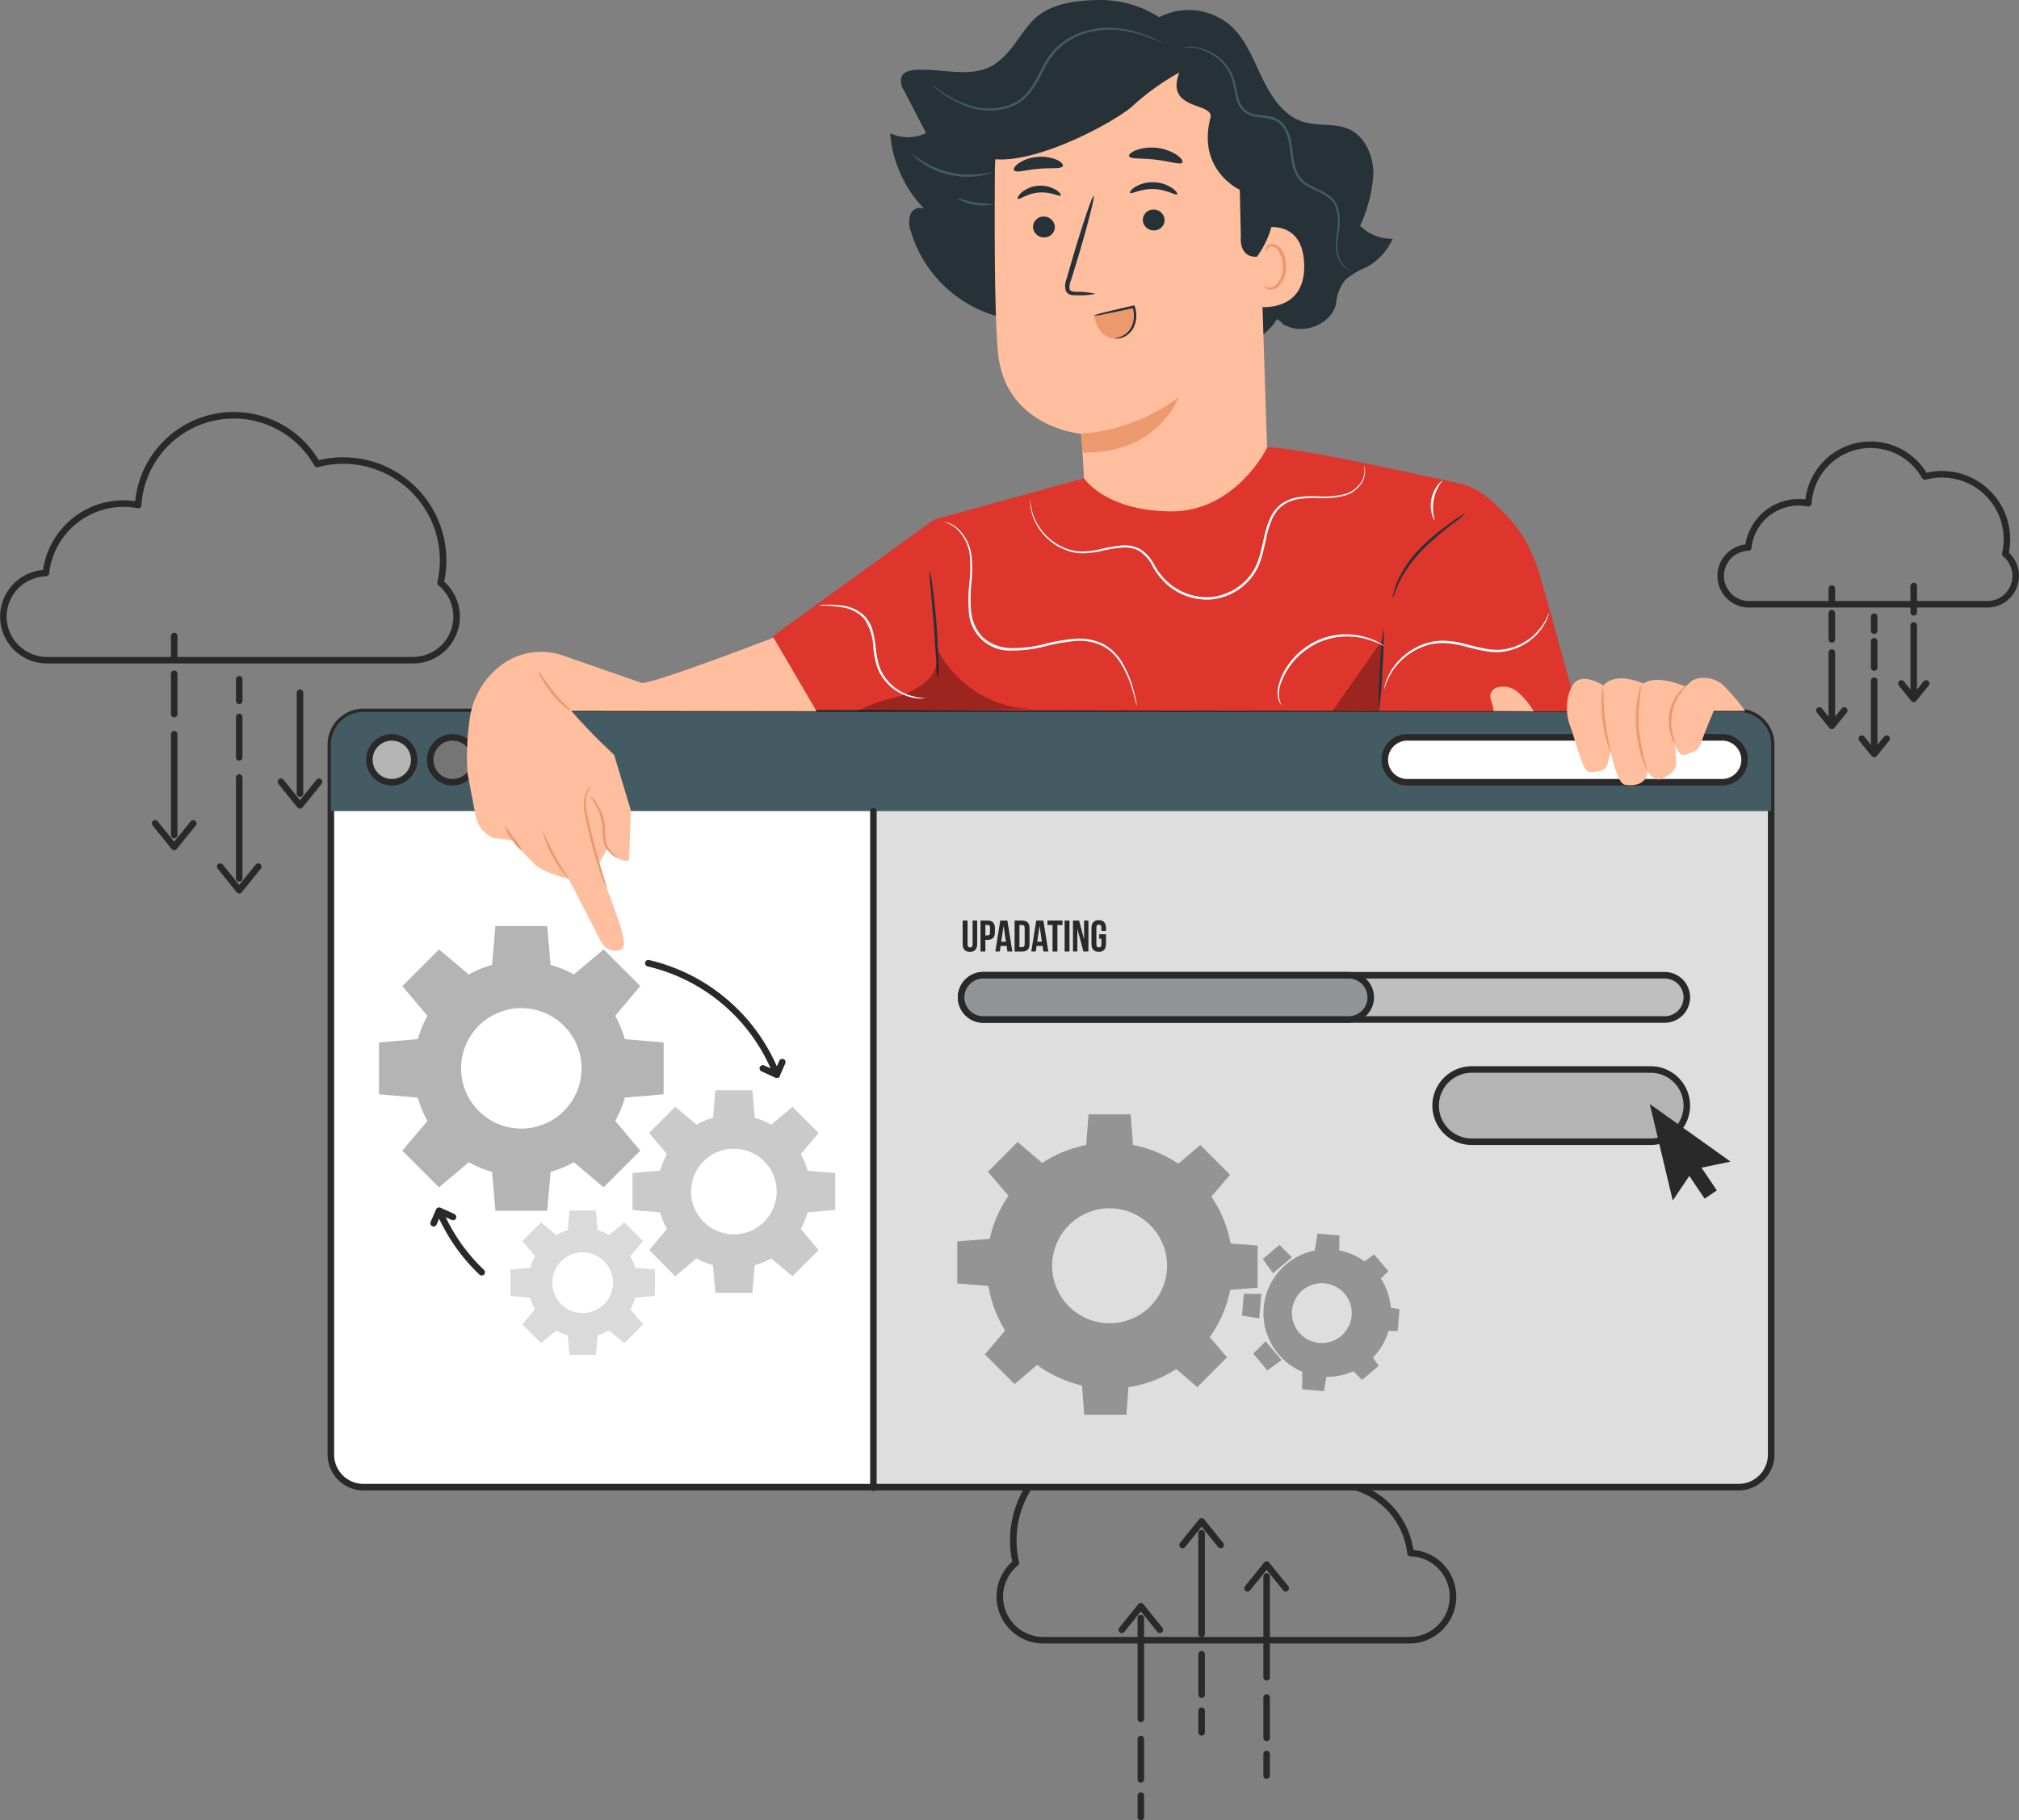 <svg xmlns="http://www.w3.org/2000/svg" xmlns:xlink="http://www.w3.org/1999/xlink" width="309.006" height="278.66" viewBox="0 0 309.006 278.66"><rect x="0" y="0" width="309.006" height="278.66" fill="#808080" stroke="none"/><defs><style>.a,.d,.m,.o{fill:#fff;}.a,.c,.g,.i,.j,.k{stroke:#292929;}.a,.c,.g,.i,.k{stroke-linecap:round;stroke-linejoin:round;}.b,.g{fill:#b4b4b4;}.c{fill:none;}.e{clip-path:url(#a);}.f{fill:#dedede;}.h{fill:#455b64;}.i{fill:#757575;}.j{fill:#bfbfbf;stroke-miterlimit:10;}.k{fill:#929497;}.l{clip-path:url(#b);}.m,.v{opacity:0.3;}.n{clip-path:url(#c);}.o{opacity:0.5;}.p{fill:#292929;}.q{fill:#949494;}.r{fill:#263238;}.s{fill:#ffbe9d;}.t{fill:#ec996f;}.u{fill:#de352c;}</style><clipPath id="a"><path class="a" d="M403.6,227.482V336.173a4.987,4.987,0,0,1-4.987,4.987H188.154a4.993,4.993,0,0,1-4.994-4.987V227.482a4.993,4.993,0,0,1,4.994-4.987H398.608A4.987,4.987,0,0,1,403.6,227.482Z" transform="translate(-183.16 -222.495)"></path></clipPath><clipPath id="b"><path class="b" d="M297.756,345.643V340l-4.228-.365a11.644,11.644,0,0,0-1.046-2.534l2.73-3.245-3.992-3.991-3.245,2.73a11.6,11.6,0,0,0-2.534-1.045l-.365-4.229h-5.645l-.365,4.229a11.625,11.625,0,0,0-2.534,1.045l-3.245-2.73-3.991,3.991,2.73,3.245a11.647,11.647,0,0,0-1.046,2.534l-4.228.365v5.645l4.228.364a11.647,11.647,0,0,0,1.046,2.534l-2.73,3.245,3.991,3.991,3.245-2.73a11.652,11.652,0,0,0,2.534,1.046l.365,4.228h5.645l.365-4.228a11.646,11.646,0,0,0,2.534-1.046l3.244,2.73,3.992-3.991-2.73-3.245a11.644,11.644,0,0,0,1.046-2.534Zm-15.5,3.737a6.559,6.559,0,1,1,6.56-6.559A6.56,6.56,0,0,1,282.255,349.38Z" transform="translate(-266.754 -327.319)"></path></clipPath><clipPath id="c"><path class="b" d="M255.016,373.725v-4.017l-3.009-.259a8.263,8.263,0,0,0-.744-1.8l1.942-2.309-2.84-2.841-2.309,1.942a8.271,8.271,0,0,0-1.8-.744l-.259-3.009h-4.017l-.259,3.009a8.261,8.261,0,0,0-1.8.744l-2.309-1.942-2.841,2.841,1.942,2.309a8.287,8.287,0,0,0-.744,1.8l-3.009.259v4.017l3.009.259a8.3,8.3,0,0,0,.744,1.8l-1.942,2.309,2.841,2.84,2.309-1.942a8.261,8.261,0,0,0,1.8.744l.259,3.009h4.017l.259-3.009a8.271,8.271,0,0,0,1.8-.744l2.309,1.942,2.84-2.84-1.942-2.309a8.276,8.276,0,0,0,.744-1.8Zm-11.031,2.659a4.668,4.668,0,1,1,4.668-4.668A4.667,4.667,0,0,1,243.985,376.384Z" transform="translate(-232.955 -360.686)"></path></clipPath></defs><g transform="translate(-91.907 -25.223)"><g transform="translate(92.407 88.788)"><path class="c" d="M159.332,165.936a15.282,15.282,0,0,0-18.877-18.191,14.659,14.659,0,0,0-27.4,6.279,11.945,11.945,0,0,0-14.12,10.417,6.67,6.67,0,0,0,.146,13.338h56.036a6.671,6.671,0,0,0,4.216-11.843Z" transform="translate(-92.407 -140.283)"></path><g transform="translate(23.244 33.797)"><line class="c" y2="15.442" transform="translate(2.916 15.037)"></line><line class="c" y2="6.177" transform="translate(2.916 5.772)"></line><line class="c" y2="3.304" transform="translate(2.916)"></line><path class="c" d="M134.482,253.366l2.916,3.61,2.916-3.61" transform="translate(-134.482 -224.691)"></path></g><g transform="translate(33.197 40.414)"><line class="c" y2="15.442" transform="translate(2.916 15.037)"></line><line class="c" y2="6.177" transform="translate(2.916 5.772)"></line><line class="c" y2="3.304" transform="translate(2.916)"></line><path class="c" d="M152.5,265.342l2.916,3.61,2.916-3.61" transform="translate(-152.497 -236.667)"></path></g><g transform="translate(42.497 42.471)"><line class="c" y2="15.442" transform="translate(2.916)"></line><path class="c" d="M169.331,241.847l2.916,3.61,2.916-3.61" transform="translate(-169.331 -228.209)"></path></g></g><g transform="translate(355.229 93.306)"><path class="c" d="M611.732,165.168a9.952,9.952,0,0,0-12.293-11.847,9.547,9.547,0,0,0-17.845,4.089,7.78,7.78,0,0,0-9.2,6.784,4.344,4.344,0,0,0,.095,8.686h36.493a4.345,4.345,0,0,0,2.746-7.713Z" transform="translate(-568.148 -148.462)"></path><g transform="translate(15.137 22.01)"><line class="c" y2="10.056" transform="translate(1.899 9.793)"></line><line class="c" y2="4.023" transform="translate(1.899 3.759)"></line><line class="c" y2="2.152" transform="translate(1.899)"></line><path class="c" d="M595.548,222.1l1.9,2.351,1.9-2.351" transform="translate(-595.548 -203.43)"></path></g><g transform="translate(21.619 26.318)"><line class="c" y2="10.056" transform="translate(1.899 9.793)"></line><line class="c" y2="4.023" transform="translate(1.899 3.759)"></line><line class="c" y2="2.152" transform="translate(1.899)"></line><path class="c" d="M607.281,229.9l1.9,2.351,1.9-2.351" transform="translate(-607.281 -211.23)"></path></g><g transform="translate(27.675 21.625)"><line class="c" y2="10.056" transform="translate(1.899 6.034)"></line><line class="c" y2="4.023" transform="translate(1.899)"></line><path class="c" d="M618.243,214.6l1.9,2.351,1.9-2.351" transform="translate(-618.243 -199.688)"></path></g></g><g transform="translate(244.926 238.807)"><path class="c" d="M370.942,437.49A15.282,15.282,0,0,1,389.819,419.3a14.659,14.659,0,0,1,27.4,6.279,11.945,11.945,0,0,1,14.12,10.417,6.67,6.67,0,0,1-.146,13.338H375.157a6.671,6.671,0,0,1-4.215-11.843Z" transform="translate(-368.485 -411.837)"></path><g transform="translate(37.921 25.927)"><line class="c" y1="15.442" transform="translate(2.916 1.805)"></line><line class="c" y1="6.177" transform="translate(2.916 20.336)"></line><line class="c" y1="3.304" transform="translate(2.916 28.981)"></line><path class="c" d="M442.96,462.379l-2.916-3.61-2.916,3.61" transform="translate(-437.127 -458.769)"></path></g><g transform="translate(27.969 19.311)"><line class="c" y1="15.442" transform="translate(2.916 1.805)"></line><line class="c" y1="6.177" transform="translate(2.916 20.336)"></line><line class="c" y1="3.304" transform="translate(2.916 28.981)"></line><path class="c" d="M424.944,450.4l-2.916-3.61-2.916,3.61" transform="translate(-419.112 -446.792)"></path></g><g transform="translate(18.669 32.291)"><line class="c" y1="15.442" transform="translate(2.916 1.805)"></line><line class="c" y1="6.177" transform="translate(2.916 20.336)"></line><line class="c" y1="3.304" transform="translate(2.916 28.981)"></line><path class="c" d="M408.111,473.9l-2.916-3.61-2.916,3.61" transform="translate(-402.278 -470.288)"></path></g></g><g transform="translate(142.543 134.206)"><path class="d" d="M403.6,227.482V336.173a4.987,4.987,0,0,1-4.987,4.987H188.154a4.993,4.993,0,0,1-4.994-4.987V227.482a4.993,4.993,0,0,1,4.994-4.987H398.608A4.987,4.987,0,0,1,403.6,227.482Z" transform="translate(-183.16 -222.495)"></path><g class="e" transform="translate(0)"><path class="f" d="M470.87,241.977V344.893a4.987,4.987,0,0,1-4.987,4.987H333.478v-107.9Z" transform="translate(-250.435 -231.214)"></path></g><path class="c" d="M403.6,227.482V336.173a4.987,4.987,0,0,1-4.987,4.987H188.154a4.993,4.993,0,0,1-4.994-4.987V227.482a4.993,4.993,0,0,1,4.994-4.987H398.608A4.987,4.987,0,0,1,403.6,227.482Z" transform="translate(-183.16 -222.495)"></path></g><path class="g" d="M522.141,321.57H494.755a5.529,5.529,0,0,0-5.529,5.529h0a5.53,5.53,0,0,0,5.529,5.529h27.386a5.53,5.53,0,0,0,5.529-5.529h0A5.529,5.529,0,0,0,522.141,321.57Z" transform="translate(-177.597 -132.631)"></path><path class="h" d="M403.6,227.482v10.182H183.16V227.482a4.993,4.993,0,0,1,4.994-4.987H398.608A4.987,4.987,0,0,1,403.6,227.482Z" transform="translate(-40.617 -88.289)"></path><circle class="g" cx="3.435" cy="3.435" r="3.435" transform="translate(148.436 138.097)"></circle><circle class="i" cx="3.435" cy="3.435" r="3.435" transform="translate(157.74 138.097)"></circle><circle class="a" cx="3.435" cy="3.435" r="3.435" transform="translate(167.044 138.097)"></circle><line class="c" y2="103.593" transform="translate(225.582 149.374)"></line><path class="a" d="M526.771,236.41H478.58a3.435,3.435,0,0,1-3.436-3.435h0a3.435,3.435,0,0,1,3.436-3.436h48.192a3.435,3.435,0,0,1,3.435,3.436h0A3.435,3.435,0,0,1,526.771,236.41Z" transform="translate(-171.295 -91.442)"></path><path class="j" d="M465.454,302.225H361.161a3.386,3.386,0,0,1-3.386-3.386h0a3.386,3.386,0,0,1,3.386-3.387H465.454a3.386,3.386,0,0,1,3.386,3.387h0A3.386,3.386,0,0,1,465.454,302.225Z" transform="translate(-118.766 -120.942)"></path><path class="k" d="M417.073,302.225H361.161a3.386,3.386,0,0,1-3.386-3.386h0a3.386,3.386,0,0,1,3.386-3.387h55.912a3.386,3.386,0,0,1,3.387,3.387h0A3.386,3.386,0,0,1,417.073,302.225Z" transform="translate(-118.766 -120.942)"></path><g transform="translate(149.911 166.981)"><path class="c" d="M219.713,370.182a27.91,27.91,0,0,1-6.472-9.342" transform="translate(-203.99 -317.187)"></path><path class="c" d="M271.109,292.117a27.9,27.9,0,0,1,19.661,17.065" transform="translate(-229.889 -286.43)"></path><path class="b" d="M240.064,307.573V299.64l-5.942-.512a16.371,16.371,0,0,0-1.47-3.561l3.836-4.559-5.61-5.61-4.559,3.836a16.368,16.368,0,0,0-3.561-1.47l-.512-5.942h-7.933l-.512,5.942a16.364,16.364,0,0,0-3.561,1.47l-4.56-3.836-5.609,5.61,3.836,4.559a16.341,16.341,0,0,0-1.469,3.561l-5.943.512v7.933l5.943.512a16.353,16.353,0,0,0,1.469,3.561l-3.836,4.559,5.609,5.609,4.56-3.836a16.366,16.366,0,0,0,3.561,1.47l.512,5.942h7.933l.512-5.942a16.37,16.37,0,0,0,3.561-1.47l4.559,3.836,5.61-5.609-3.836-4.56a16.368,16.368,0,0,0,1.47-3.561Zm-21.784,5.252a9.218,9.218,0,1,1,9.219-9.218A9.218,9.218,0,0,1,218.28,312.824Z" transform="translate(-196.496 -281.822)"></path><g transform="translate(38.814 25.135)"><path class="b" d="M297.756,345.643V340l-4.228-.365a11.644,11.644,0,0,0-1.046-2.534l2.73-3.245-3.992-3.991-3.245,2.73a11.6,11.6,0,0,0-2.534-1.045l-.365-4.229h-5.645l-.365,4.229a11.625,11.625,0,0,0-2.534,1.045l-3.245-2.73-3.991,3.991,2.73,3.245a11.647,11.647,0,0,0-1.046,2.534l-4.228.365v5.645l4.228.364a11.647,11.647,0,0,0,1.046,2.534l-2.73,3.245,3.991,3.991,3.245-2.73a11.652,11.652,0,0,0,2.534,1.046l.365,4.228h5.645l.365-4.228a11.646,11.646,0,0,0,2.534-1.046l3.244,2.73,3.992-3.991-2.73-3.245a11.644,11.644,0,0,0,1.046-2.534Zm-15.5,3.737a6.559,6.559,0,1,1,6.56-6.559A6.56,6.56,0,0,1,282.255,349.38Z" transform="translate(-266.754 -327.319)"></path><g class="l"><path class="m" d="M297.756,345.643V340l-4.228-.365a11.644,11.644,0,0,0-1.046-2.534l2.73-3.245-3.992-3.991-3.245,2.73a11.6,11.6,0,0,0-2.534-1.045l-.365-4.229h-5.645l-.365,4.229a11.625,11.625,0,0,0-2.534,1.045l-3.245-2.73-3.991,3.991,2.73,3.245a11.647,11.647,0,0,0-1.046,2.534l-4.228.365v5.645l4.228.364a11.647,11.647,0,0,0,1.046,2.534l-2.73,3.245,3.991,3.991,3.245-2.73a11.652,11.652,0,0,0,2.534,1.046l.365,4.228h5.645l.365-4.228a11.646,11.646,0,0,0,2.534-1.046l3.244,2.73,3.992-3.991-2.73-3.245a11.644,11.644,0,0,0,1.046-2.534Zm-15.5,3.737a6.559,6.559,0,1,1,6.56-6.559A6.56,6.56,0,0,1,282.255,349.38Z" transform="translate(-266.754 -327.319)"></path></g></g><g transform="translate(20.142 43.568)"><path class="b" d="M255.016,373.725v-4.017l-3.009-.259a8.263,8.263,0,0,0-.744-1.8l1.942-2.309-2.84-2.841-2.309,1.942a8.271,8.271,0,0,0-1.8-.744l-.259-3.009h-4.017l-.259,3.009a8.261,8.261,0,0,0-1.8.744l-2.309-1.942-2.841,2.841,1.942,2.309a8.287,8.287,0,0,0-.744,1.8l-3.009.259v4.017l3.009.259a8.3,8.3,0,0,0,.744,1.8l-1.942,2.309,2.841,2.84,2.309-1.942a8.261,8.261,0,0,0,1.8.744l.259,3.009h4.017l.259-3.009a8.271,8.271,0,0,0,1.8-.744l2.309,1.942,2.84-2.84-1.942-2.309a8.276,8.276,0,0,0,.744-1.8Zm-11.031,2.659a4.668,4.668,0,1,1,4.668-4.668A4.667,4.667,0,0,1,243.985,376.384Z" transform="translate(-232.955 -360.686)"></path><g class="n"><path class="o" d="M255.016,373.725v-4.017l-3.009-.259a8.263,8.263,0,0,0-.744-1.8l1.942-2.309-2.84-2.841-2.309,1.942a8.271,8.271,0,0,0-1.8-.744l-.259-3.009h-4.017l-.259,3.009a8.261,8.261,0,0,0-1.8.744l-2.309-1.942-2.841,2.841,1.942,2.309a8.287,8.287,0,0,0-.744,1.8l-3.009.259v4.017l3.009.259a8.3,8.3,0,0,0,.744,1.8l-1.942,2.309,2.841,2.84,2.309-1.942a8.261,8.261,0,0,0,1.8.744l.259,3.009h4.017l.259-3.009a8.271,8.271,0,0,0,1.8-.744l2.309,1.942,2.84-2.84-1.942-2.309a8.276,8.276,0,0,0,.744-1.8Zm-11.031,2.659a4.668,4.668,0,1,1,4.668-4.668A4.667,4.667,0,0,1,243.985,376.384Z" transform="translate(-232.955 -360.686)"></path></g></g><path class="c" d="M302.833,320.481l2.134.964.842-1.928" transform="translate(-244.087 -298.692)"></path><path class="c" d="M214.6,361.65l-2.134-.964-.842,1.928" transform="translate(-203.268 -317.118)"></path></g><g transform="translate(239.246 166.083)"><path class="p" d="M358.949,280.3v3.655c0,.339.149.46.385.46s.386-.122.386-.46V280.3h.7V283.9c0,.758-.38,1.191-1.11,1.191s-1.11-.433-1.11-1.191V280.3Z" transform="translate(-358.204 -280.241)"></path><path class="p" d="M365.345,281.466v.616c0,.758-.365,1.171-1.11,1.171h-.352v1.78h-.744V280.3h1.1C364.98,280.3,365.345,280.708,365.345,281.466Zm-1.462-.494v1.6h.352c.237,0,.366-.108.366-.446v-.711c0-.339-.129-.447-.366-.447Z" transform="translate(-360.413 -280.241)"></path><path class="p" d="M369.847,285.033H369.1l-.129-.86h-.914l-.129.86h-.683L368,280.3h1.09Zm-1.7-1.5h.718l-.352-2.4H368.5Z" transform="translate(-362.249 -280.241)"></path><path class="p" d="M372.58,280.3h1.178c.744,0,1.11.413,1.11,1.171v2.4c0,.758-.366,1.171-1.11,1.171H372.58Zm.745.677v3.385h.419c.237,0,.38-.122.38-.461v-2.463c0-.339-.143-.461-.38-.461Z" transform="translate(-364.638 -280.241)"></path><path class="p" d="M379.815,285.033h-.752l-.128-.86h-.914l-.129.86h-.683l.758-4.738h1.09Zm-1.7-1.5h.718l-.352-2.4h-.013Z" transform="translate(-366.71 -280.241)"></path><path class="p" d="M381.69,280.3h2.3v.677h-.778v4.062h-.745v-4.062h-.779Z" transform="translate(-368.715 -280.241)"></path><path class="p" d="M386.442,280.3h.745v4.738h-.745Z" transform="translate(-370.842 -280.241)"></path><path class="p" d="M389.44,281.6h-.014v3.432h-.67V280.3h.935l.751,2.836h.014V280.3h.663v4.738h-.765Z" transform="translate(-371.878 -280.241)"></path><path class="p" d="M395.065,282.349h1.042v1.5c0,.759-.378,1.192-1.11,1.192s-1.11-.433-1.11-1.192v-2.463c0-.758.379-1.192,1.11-1.192s1.11.433,1.11,1.192v.46h-.7v-.508c0-.339-.149-.467-.386-.467s-.386.129-.386.467V283.9c0,.339.149.46.386.46s.386-.122.386-.46v-.873h-.339Z" transform="translate(-374.174 -280.197)"></path></g><path class="p" d="M560.915,339.948l-12.367-8.821,3.52,14.777,2.535-3.768,2.341,3.477,1.867-1.257-2.341-3.477Z" transform="translate(-204.147 -136.908)"></path><g transform="translate(238.417 195.806)"><path class="q" d="M383.646,341.875a18.819,18.819,0,1,0,.025,0Zm0,27.62a8.795,8.795,0,1,1,8.795-8.794v.006A8.8,8.8,0,0,1,383.646,369.5Z" transform="translate(-360.334 -337.524)"></path><path class="q" d="M399.59,339.129h-7.243l.4-5.13h6.44Z" transform="translate(-372.656 -333.999)"></path><path class="q" d="M373.645,345l-5.117,5.117-3.344-3.906,4.555-4.555Z" transform="translate(-360.499 -337.424)"></path><path class="q" d="M361.827,368.467v7.243l-5.124-.4v-6.44Z" transform="translate(-356.704 -349.426)"></path><path class="q" d="M367.688,393.415l5.124,5.124-3.912,3.344-4.555-4.555Z" transform="translate(-360.124 -360.591)"></path><path class="q" d="M391.161,407.936H398.4l-.4,5.13h-6.44Z" transform="translate(-372.125 -367.09)"></path><path class="q" d="M416.12,399.371l5.117-5.117,3.344,3.906-4.555,4.555Z" transform="translate(-383.296 -360.966)"></path><path class="q" d="M430.641,376.885v-7.243l5.124.4v6.44Z" transform="translate(-389.794 -349.951)"></path><path class="q" d="M422.071,350.951l-5.124-5.124,3.912-3.337,4.555,4.555Z" transform="translate(-383.666 -337.8)"></path></g><g transform="translate(281.995 214.065)"><path class="q" d="M450.575,371.364a9.762,9.762,0,1,0,.013,0Zm-1.211,14.33a4.579,4.579,0,1,1,4.949-4.178v0A4.58,4.58,0,0,1,449.364,385.695Z" transform="translate(-437.535 -368.965)"></path><path class="q" d="M459.483,370.012l-3.758-.318.433-2.644,3.341.282Z" transform="translate(-444.599 -367.051)"></path><path class="q" d="M445.785,372.066l-2.88,2.431-1.564-2.173,2.563-2.164Z" transform="translate(-438.161 -368.442)"></path><path class="q" d="M438.543,383.733l-.318,3.758-2.641-.433.282-3.341Z" transform="translate(-435.585 -374.51)"></path><path class="q" d="M440.594,396.884l2.434,2.883-2.176,1.563-2.164-2.563Z" transform="translate(-436.974 -380.403)"></path><path class="q" d="M452.262,405.329l3.758.318-.433,2.644-3.341-.282Z" transform="translate(-443.041 -384.182)"></path><path class="q" d="M465.419,402.161l2.88-2.431,1.564,2.173-2.563,2.164Z" transform="translate(-448.937 -381.677)"></path><path class="q" d="M473.864,390.949l.318-3.758,2.641.433-.282,3.341Z" transform="translate(-452.716 -376.065)"></path><path class="q" d="M470.693,377.257l-2.434-2.883,2.176-1.56,2.164,2.563Z" transform="translate(-450.208 -369.63)"></path></g><g transform="translate(163.347 25.223)"><g transform="translate(64.798)"><path class="r" d="M410.04,59.777a22.3,22.3,0,0,0,2.023-7.882c.017-2.735-1.194-5.66-3.591-6.828-2.215-1.079-4.878-.459-7.217-1.211-2.885-.928-4.776-3.749-6.131-6.538s-2.463-5.822-4.672-7.95A9.8,9.8,0,0,0,379.28,27.86a16.669,16.669,0,0,0-8.649-2.637c-3.849,0-8.217.442-10.816,3.28-2.017,2.2-3.256,4.962-5.765,6.581-3.452,2.227-7.99.563-12.089.84-.836.056-1.8.3-2.125,1.073a2.541,2.541,0,0,0,.394,2.063l3.374,6.521a6.305,6.305,0,0,1-5.495.035A18.665,18.665,0,0,0,343.346,57.2a1.584,1.584,0,0,0-2.161.9,3.969,3.969,0,0,0,.118,2.621,19.208,19.208,0,0,0,26.468,11.841l22.668,1.007a5.775,5.775,0,0,0,4.011,3.5c2.475-1.952,2.847-3.017,2.847-3.017,1.595,1.112.352.566,1.595,1.112,2.845,1.251,6.943-.464,7.478-3.607a6.619,6.619,0,0,1,1.4-3.494,11.669,11.669,0,0,1,3.247-1.93,9.306,9.306,0,0,0,4.011-4.37A6.716,6.716,0,0,1,410.04,59.777Z" transform="translate(-338.11 -25.223)"></path><g transform="translate(15.999 4.314)"><path class="s" d="M367.1,54.68a21.78,21.78,0,0,1,20.19-21.563l1.125-.083c12.181-.181,19.14,10.064,18.984,22.246l1.81,56.1L381.4,113.36l-1.052-18.226s-11.794-.958-12.792-12.606C367.072,76.9,367.022,65.238,367.1,54.68Z" transform="translate(-367.069 -33.032)"></path></g><g transform="translate(21.865 33.149)"><path class="r" d="M377.69,86.856a1.669,1.669,0,0,0,1.729,1.562,1.6,1.6,0,0,0,1.607-1.627,1.67,1.67,0,0,0-1.727-1.563A1.6,1.6,0,0,0,377.69,86.856Z" transform="translate(-377.689 -85.227)"></path></g><g transform="translate(19.516 28.424)"><path class="r" d="M373.47,78.674c.222.2,1.415-.824,3.207-.951,1.788-.152,3.171.673,3.348.44.088-.1-.15-.481-.753-.855a4.581,4.581,0,0,0-2.7-.621,4.4,4.4,0,0,0-2.533,1.028C373.518,78.178,373.361,78.585,373.47,78.674Z" transform="translate(-373.437 -76.673)"></path></g><g transform="translate(26.756 29.991)"><path class="r" d="M391.205,94.5a11.869,11.869,0,0,0-2.948-.312c-.461-.014-.9-.073-1-.38a2.334,2.334,0,0,1,.206-1.378q.523-1.708,1.1-3.583c1.515-5.1,2.577-9.276,2.371-9.335s-1.6,4.025-3.116,9.122q-.544,1.884-1.039,3.6a2.656,2.656,0,0,0-.105,1.813,1.152,1.152,0,0,0,.8.614,3.1,3.1,0,0,0,.785.051A11.693,11.693,0,0,0,391.205,94.5Z" transform="translate(-386.541 -79.511)"></path></g><g transform="translate(18.93 24.001)"><path class="r" d="M372.443,70.778c.412.383,1.9-.135,3.715-.268,1.812-.186,3.375.062,3.7-.386.142-.217-.126-.609-.823-.952a6.039,6.039,0,0,0-3.063-.478,5.934,5.934,0,0,0-2.913,1C372.445,70.158,372.26,70.591,372.443,70.778Z" transform="translate(-372.376 -68.668)"></path></g><g transform="translate(55.197 34.745)"><path class="s" d="M438.023,88.692c.192-.1,7.836-2.957,8.166,5.033s-7.759,6.672-7.782,6.444S438.023,88.692,438.023,88.692Z" transform="translate(-438.023 -88.115)"></path></g><g transform="translate(57.188 37.337)"><g transform="translate(0 0)"><path class="t" d="M441.635,99.192c.034-.027.143.092.383.19a1.39,1.39,0,0,0,1.041-.022c.831-.344,1.487-1.714,1.466-3.155a4.6,4.6,0,0,0-.472-1.977,1.61,1.61,0,0,0-1.091-1.025.709.709,0,0,0-.806.415c-.1.228-.04.385-.082.4-.022.021-.177-.127-.126-.46a.888.888,0,0,1,.293-.513,1.051,1.051,0,0,1,.761-.235,1.957,1.957,0,0,1,1.5,1.178,4.734,4.734,0,0,1,.575,2.207c.015,1.612-.746,3.152-1.888,3.534a1.489,1.489,0,0,1-1.282-.159C441.657,99.384,441.608,99.207,441.635,99.192Z" transform="translate(-441.628 -92.808)"></path></g></g><g transform="translate(8.889 2.534)"><path class="r" d="M403.211,44.348a18.756,18.756,0,0,0-3.1-6.448c-4.183-5.806-13.721-8.517-19.136-8.036s-11.038,4.5-16.087,6.512c-3.306,1.319-5.813,4.356-4.553,6.7a19.342,19.342,0,0,1-6.124,1.344s-.2,2.983,1.465,3.773l5.209,3.414c6.948.918,19.144-5.92,21.5-8.072a36.837,36.837,0,0,1,7.184-5.153c-2.21,5.8,4.995,4.52,4.8,6.771-2.209,8.161,4.452,11.175,4.452,11.175l.163,7.129c-.149,1.831.635,3.24,2.467,3.116h0a14.443,14.443,0,0,0,2.32-4.946C404.426,57.328,404.018,48.622,403.211,44.348Z" transform="translate(-354.2 -29.81)"></path></g><g transform="translate(29.178 60.816)"><path class="t" d="M390.926,140.9a28.349,28.349,0,0,0,14.948-5.59s-2.978,8.654-14.688,8.456Z" transform="translate(-390.926 -135.308)"></path></g><g transform="translate(38.664 32.079)"><path class="r" d="M408.1,84.919a1.669,1.669,0,0,0,1.728,1.562,1.6,1.6,0,0,0,1.607-1.627,1.671,1.671,0,0,0-1.727-1.563A1.6,1.6,0,0,0,408.1,84.919Z" transform="translate(-408.096 -83.29)"></path></g><g transform="translate(36.715 27.895)"><path class="r" d="M404.595,77.345c.22.226,1.63-.659,3.59-.583,1.96.05,3.373,1.027,3.592.815.107-.094-.11-.494-.727-.935a5.357,5.357,0,0,0-2.868-.922,5.077,5.077,0,0,0-2.864.736C404.7,76.858,404.487,77.243,404.595,77.345Z" transform="translate(-404.568 -75.717)"></path></g><g transform="translate(36.553 22.583)"><path class="r" d="M404.285,67.422c.173.489,1.968.272,4.074.541,2.111.228,3.806.857,4.089.422.126-.209-.167-.67-.85-1.149a7.145,7.145,0,0,0-6.219-.734C404.6,66.809,404.21,67.189,404.285,67.422Z" transform="translate(-404.276 -66.101)"></path></g><g transform="translate(31.081 46.742)"><g transform="translate(0.177 0.154)"><path class="t" d="M394.69,111.641a32.571,32.571,0,0,1,4.609-1.171l1.133-.36h0a3.992,3.992,0,0,1,.257,3.373A3.243,3.243,0,0,1,398.481,115a2.357,2.357,0,0,1-1.886-.3s-1.468-.581-1.905-3.053" transform="translate(-394.69 -110.11)"></path></g><path class="r" d="M397.652,114.881a3.814,3.814,0,0,0,1.693-.675,3.206,3.206,0,0,0,1.082-1.6,4,4,0,0,0-.012-2.368l-.041-.127.215.118c-1.713.382-3.262.707-4.386.923a9.241,9.241,0,0,1-1.832.276,9.337,9.337,0,0,1,1.776-.53c1.109-.282,2.649-.648,4.362-1.031l.164-.037.051.155.046.139a4.2,4.2,0,0,1-.016,2.588,3.343,3.343,0,0,1-1.252,1.7,2.8,2.8,0,0,1-1.331.5C397.833,114.947,397.65,114.9,397.652,114.881Z" transform="translate(-394.37 -109.832)"></path></g><g transform="translate(44.65 7.153)"><path class="h" d="M444.975,72.482a1.548,1.548,0,0,1-.481-.124,2.81,2.81,0,0,1-1.112-.89,4.247,4.247,0,0,1-.822-2.1,12.7,12.7,0,0,1,.124-2.975,8.027,8.027,0,0,0-.154-3.486,3.353,3.353,0,0,0-1.072-1.55,8.183,8.183,0,0,0-1.787-1.044,12.357,12.357,0,0,1-1.985-1.069,4.236,4.236,0,0,1-1.487-1.866c-.647-1.515-.587-3.217-.945-4.809a5.6,5.6,0,0,0-.943-2.183,3.147,3.147,0,0,0-1.9-1.163c-.746-.172-1.525-.2-2.289-.351a3.439,3.439,0,0,1-2.025-1.081,4.793,4.793,0,0,1-.908-1.977c-.168-.677-.267-1.337-.407-1.96a7.337,7.337,0,0,0-.6-1.72,7.063,7.063,0,0,0-.958-1.382,7.485,7.485,0,0,0-4.4-2.4,11.033,11.033,0,0,0-1.888-.044,5.155,5.155,0,0,1,1.906-.1,7.486,7.486,0,0,1,4.58,2.371A7.223,7.223,0,0,1,426.435,42a7.573,7.573,0,0,1,.645,1.785c.149.634.254,1.293.423,1.948a4.487,4.487,0,0,0,.851,1.834,3.089,3.089,0,0,0,1.835.956c.725.144,1.507.165,2.3.344A3.518,3.518,0,0,1,434.6,50.16a5.937,5.937,0,0,1,1.013,2.327c.367,1.667.31,3.328.918,4.749a3.878,3.878,0,0,0,1.36,1.721A12.179,12.179,0,0,0,439.818,60a8.417,8.417,0,0,1,1.85,1.1,3.662,3.662,0,0,1,1.154,1.7,8.2,8.2,0,0,1,.123,3.617,12.888,12.888,0,0,0-.178,2.921,4.179,4.179,0,0,0,.731,2.035A2.94,2.94,0,0,0,444.975,72.482Z" transform="translate(-418.932 -38.171)"></path></g><g transform="translate(6.439 4.249)"><path class="h" d="M349.766,41.706a1.849,1.849,0,0,1,.357.23l1,.688a17.66,17.66,0,0,0,3.933,2.034,9.584,9.584,0,0,0,6.393.128,6.648,6.648,0,0,0,3.057-2.195,23.157,23.157,0,0,0,2.092-3.6,11.04,11.04,0,0,1,2.542-3.4,10.8,10.8,0,0,1,3.427-1.978,12.984,12.984,0,0,1,6.615-.487,17.907,17.907,0,0,1,4.281,1.328c.482.219.849.4,1.093.539a1.827,1.827,0,0,1,.363.222,1.807,1.807,0,0,1-.4-.155c-.254-.112-.628-.276-1.116-.472a19.43,19.43,0,0,0-4.268-1.2,12.928,12.928,0,0,0-6.456.549,10.553,10.553,0,0,0-3.3,1.93,10.754,10.754,0,0,0-2.453,3.3,22.966,22.966,0,0,1-2.135,3.649,6.957,6.957,0,0,1-3.227,2.291,9.744,9.744,0,0,1-6.6-.2,16.41,16.41,0,0,1-3.928-2.162c-.428-.312-.748-.57-.962-.747A1.8,1.8,0,0,1,349.766,41.706Z" transform="translate(-349.765 -32.915)"></path></g><g transform="translate(3.421 23.645)"><path class="h" d="M344.3,68.026c.043-.049.593.43,1.585,1.039a13.843,13.843,0,0,0,8.685,1.965c1.157-.123,1.86-.319,1.877-.256.008.025-.162.094-.476.2a8.486,8.486,0,0,1-1.367.319,12.412,12.412,0,0,1-8.862-2,8.578,8.578,0,0,1-1.1-.876C344.411,68.18,344.288,68.046,344.3,68.026Z" transform="translate(-344.303 -68.023)"></path></g><g transform="translate(10.133 30.309)"><path class="h" d="M356.454,80.1c.045-.1,1.26.4,2.84.655s2.888.2,2.9.311a8.015,8.015,0,0,1-5.737-.966Z" transform="translate(-356.453 -80.087)"></path></g></g><g transform="translate(46.814 68.478)"><path class="u" d="M353.208,153.909l-22.924,6.314-24.728,17.869,6.595,11.282,116.608.2s-4.252-15.584-5.648-20.369c-2.105-7.216-4.963-9.258-7.573-11.9a12.3,12.3,0,0,0-4.163-2.448c-4.607-1-25.953-5.8-30.108-5.684,0,0-4.79,9.9-14.827,9.805S353.208,153.909,353.208,153.909Z" transform="translate(-305.556 -149.176)"></path><g transform="translate(94.901 10.106)"><path class="r" d="M477.348,180.4c.072.019.286-.941.964-2.351a19.1,19.1,0,0,1,3.536-4.942,44.308,44.308,0,0,1,4.632-4.017,16.845,16.845,0,0,0,1.98-1.619,14.081,14.081,0,0,0-2.157,1.379,33.6,33.6,0,0,0-4.758,3.963,17.08,17.08,0,0,0-3.5,5.112,10.806,10.806,0,0,0-.594,1.789A2.007,2.007,0,0,0,477.348,180.4Z" transform="translate(-477.339 -167.469)"></path></g><g transform="translate(23.996 18.952)"><path class="r" d="M350.269,199.949a12.789,12.789,0,0,0,.078-2.424c-.017-1.5-.1-3.565-.269-5.843s-.41-4.335-.62-5.817a12.761,12.761,0,0,0-.445-2.384,14.974,14.974,0,0,0,.148,2.419c.138,1.62.308,3.612.5,5.815.148,2.2.282,4.2.392,5.822A14.962,14.962,0,0,0,350.269,199.949Z" transform="translate(-348.992 -183.481)"></path></g><g class="v" transform="translate(12.865 30.348)"><path d="M334.375,212.147a12.089,12.089,0,0,0,5.206-2.657,4.93,4.93,0,0,0,1.31-5.381,16.929,16.929,0,0,0,15.613,9.714l-27.662.344A23.9,23.9,0,0,1,334.375,212.147Z" transform="translate(-328.843 -204.109)"></path></g></g><g transform="translate(168.381 103.763)"><path class="s" d="M552.891,218.109s-2.8-3.811-4.184-4.533-3.281-.7-4.117.049l-.836.749s-4.352-1.955-6.446-.451c0,0-4.141-1.957-6.12.283,0,0-3.192-2.074-4.543-.263s-1.209,4.871-.557,6.447,1.877,6.945,2.828,7.04c0,0,2.545.271,2.884-1.1s.484-2.039.484-2.039.972,4.867,2.144,5.107,3.406.112,3.482-2.023c0,0,1.087,1.613,2.148,1.144s2.373-1.248,2.256-2.568-.133-2.641-.133-2.641.582,1.924,1.542,1.507,1.927-.328,2.467-1.96,1.878-4.743,1.878-4.743Z" transform="translate(-525.607 -213.047)"></path><g transform="translate(15.569 1.169)"><path class="t" d="M554.872,224.146c.06-.031-.192-.527-.415-1.376a7.565,7.565,0,0,1,1.2-6.469c.512-.713.925-1.085.881-1.136-.029-.039-.519.257-1.116.952a6.91,6.91,0,0,0-1.249,6.74A3.028,3.028,0,0,0,554.872,224.146Z" transform="translate(-553.788 -215.163)"></path></g><g transform="translate(10.542 0.902)"><path class="t" d="M545.578,214.68a6.669,6.669,0,0,0-.557,1.916,18.969,18.969,0,0,0,.641,9.542,6.664,6.664,0,0,0,.809,1.824,34.331,34.331,0,0,1-1.32-6.583A34.259,34.259,0,0,1,545.578,214.68Z" transform="translate(-544.689 -214.68)"></path></g><g transform="translate(5.262 1.221)"><path class="t" d="M535.35,215.257a20.444,20.444,0,0,0,1.164,10.147c.123-.035-.493-2.248-.807-5.048C535.379,217.559,535.477,215.264,535.35,215.257Z" transform="translate(-535.133 -215.257)"></path></g></g><g transform="translate(156.648 105.085)"><path class="s" d="M504.456,216.433a1.625,1.625,0,0,1,1.095-.887,3.539,3.539,0,0,1,3.157.845,12.16,12.16,0,0,1,2.306,2.841l-6.168-.04C504.905,218.25,504.11,217.312,504.456,216.433Z" transform="translate(-504.369 -215.441)"></path></g><g transform="translate(0 97.611)"><path class="s" d="M221.213,214.787a12.383,12.383,0,0,1,5.777-9.284h0a10.25,10.25,0,0,1,8.576-.85l11.906,4.145c.641.686,20.286-6.887,20.286-6.887l6.595,11.266-37.541-.052a89.338,89.338,0,0,0,6.555,6.718l2.55,8.466-.254,7.664c-1.346.621-3.362-1.745-3.362-1.745l-1.178,2.161.393,2.082s3.471,8.426,3.349,10.3a1.063,1.063,0,0,1-1.094,1.066,2.515,2.515,0,0,1-2.411-1.4l-4.937-9.586s-3.82-.933-5.153-2.189c-1.4-1.32-3.385-3.7-3.385-3.7l-2.423-.345a1.32,1.32,0,0,1-.839-.167,4.533,4.533,0,0,1-2.456-3.285l-1.231-6.459A39.021,39.021,0,0,1,221.213,214.787Z" transform="translate(-220.817 -201.911)"></path><g transform="translate(11.56 29.563)"><path class="t" d="M241.754,255.423a16.755,16.755,0,0,0,4.056,7.412c.093-.073-1.042-1.593-2.154-3.637S241.865,255.384,241.754,255.423Z" transform="translate(-241.742 -255.423)"></path></g><g transform="translate(5.826 28.858)"><path class="t" d="M231.383,254.148a4.679,4.679,0,0,0,1.091,2.084,6.534,6.534,0,0,0,1.56,1.756A7.621,7.621,0,0,0,232.8,256,14.681,14.681,0,0,0,231.383,254.148Z" transform="translate(-231.363 -254.147)"></path></g><g transform="translate(17.911 22.625)"><path class="t" d="M256.792,258.723a20.656,20.656,0,0,0-.672-2.34c-.434-1.436-1-3.432-1.551-5.654-.278-1.111-.527-2.174-.742-3.141a8.1,8.1,0,0,1-.256-2.565,3.986,3.986,0,0,1,.907-2.156c-.013-.018-.227.1-.5.439a3.553,3.553,0,0,0-.686,1.682,7.768,7.768,0,0,0,.176,2.675c.2.978.436,2.047.715,3.163.555,2.231,1.165,4.225,1.67,5.645A11.484,11.484,0,0,0,256.792,258.723Z" transform="translate(-253.237 -242.866)"></path></g><g transform="translate(18.88 24.249)"><path class="t" d="M255,245.807c-.049.044.358.5.829,1.351a8.593,8.593,0,0,1,1.065,3.579,11.043,11.043,0,0,0,.177,2.137,3.153,3.153,0,0,0,.9,1.552,3.478,3.478,0,0,0,1.334.913c.042-.057-.483-.393-1.129-1.1a3.053,3.053,0,0,1-.749-1.439,12.962,12.962,0,0,1-.138-2.084,7.77,7.77,0,0,0-1.221-3.7A3.638,3.638,0,0,0,255,245.807Z" transform="translate(-254.993 -245.805)"></path></g><g transform="translate(10.925 5.142)"><path class="t" d="M245.754,217.4c.073-.092-1.323-1.249-2.725-2.969-1.421-1.7-2.306-3.308-2.434-3.2a4.48,4.48,0,0,0,.492,1.075,15.951,15.951,0,0,0,1.635,2.381A10.153,10.153,0,0,0,245.754,217.4Z" transform="translate(-240.592 -211.218)"></path></g></g><g class="v" transform="translate(132.506 98.07)"><path d="M467.757,213.5l.466-10.755-7.554,10.742Z" transform="translate(-460.669 -202.742)"></path></g><g transform="translate(139.548 96.107)"><path class="r" d="M473.463,211.906a54.683,54.683,0,0,1,.167-6.369,54.77,54.77,0,0,1,.539-6.349,54.628,54.628,0,0,1-.167,6.369A54.734,54.734,0,0,1,473.463,211.906Z" transform="translate(-473.417 -199.189)"></path></g><g transform="translate(86.245 71.258)"><path class="d" d="M427.97,154.208a1.887,1.887,0,0,1,.192.7,3.113,3.113,0,0,1-.521,1.989,4.506,4.506,0,0,1-2.616,1.923,14.252,14.252,0,0,1-4.316.364,16.255,16.255,0,0,0-2.483.127,5.946,5.946,0,0,0-2.478.884,5.134,5.134,0,0,0-1.776,2.156,13.925,13.925,0,0,0-.914,2.905c-.233,1.027-.441,2.1-.768,3.168a8.759,8.759,0,0,1-1.586,3.044,8.957,8.957,0,0,1-6.277,3.261,9.285,9.285,0,0,1-6.671-2.386,10.315,10.315,0,0,1-2.1-2.7,5.923,5.923,0,0,0-2.05-2.351,4.865,4.865,0,0,0-2.9-.5,24.715,24.715,0,0,0-2.852.487,14.7,14.7,0,0,1-2.717.371,7.18,7.18,0,0,1-2.512-.4,8.534,8.534,0,0,1-3.6-2.4,8.307,8.307,0,0,1-1.684-2.8,7.874,7.874,0,0,1-.316-1.154c-.039-.345-.092-.634-.1-.871,0-.218,0-.4,0-.538a.662.662,0,0,1,.014-.182,8.634,8.634,0,0,0,.53,2.7,8.6,8.6,0,0,0,5.23,5.006,6.939,6.939,0,0,0,2.421.361,14.527,14.527,0,0,0,2.662-.386,24.806,24.806,0,0,1,2.887-.511,5.186,5.186,0,0,1,3.093.533,6.245,6.245,0,0,1,2.184,2.466A9.98,9.98,0,0,0,398,172.068a8.941,8.941,0,0,0,6.4,2.287,8.611,8.611,0,0,0,6.018-3.12c1.479-1.746,1.824-4.016,2.3-6.059a14.132,14.132,0,0,1,.952-2.97,5.437,5.437,0,0,1,1.9-2.271,6.213,6.213,0,0,1,2.609-.912,16.3,16.3,0,0,1,2.526-.106,14.314,14.314,0,0,0,4.254-.3,4.382,4.382,0,0,0,2.554-1.8,3.114,3.114,0,0,0,.568-1.9A6.8,6.8,0,0,0,427.97,154.208Z" transform="translate(-376.931 -154.208)"></path></g><g transform="translate(73.064 79.914)"><path class="d" d="M382.569,198.016a2.6,2.6,0,0,1-.151-.489l-.388-1.412a16.873,16.873,0,0,0-2.114-4.892,8.369,8.369,0,0,0-1.135-1.335,7.133,7.133,0,0,0-1.549-1.079,8,8,0,0,0-4.076-.718,27.875,27.875,0,0,0-4.616.8,19.191,19.191,0,0,1-5.059.655,6.266,6.266,0,0,1-6.642-6.135,22.181,22.181,0,0,1,.1-4.3,20.955,20.955,0,0,0,.089-3.692,6.7,6.7,0,0,0-2.224-4.668,5.065,5.065,0,0,0-1.732-.878.355.355,0,0,1,.13.012,2.638,2.638,0,0,1,.375.082,3.973,3.973,0,0,1,1.316.671,6.754,6.754,0,0,1,2.4,4.756,20.732,20.732,0,0,1-.044,3.742,22.3,22.3,0,0,0-.066,4.234,6.679,6.679,0,0,0,1.794,4.135,6.609,6.609,0,0,0,4.519,1.667,19.036,19.036,0,0,0,4.965-.639,27.654,27.654,0,0,1,4.679-.792,8.264,8.264,0,0,1,4.234.784,7.386,7.386,0,0,1,1.607,1.145,8.508,8.508,0,0,1,1.156,1.4,16.136,16.136,0,0,1,2.037,5c.154.619.257,1.1.322,1.432A2.691,2.691,0,0,1,382.569,198.016Z" transform="translate(-353.071 -169.878)"></path></g><g transform="translate(124.096 97.105)"><path class="d" d="M461.82,202.82a16.655,16.655,0,0,0-3.12-1.19,11.313,11.313,0,0,0-3.582-.264,10.514,10.514,0,0,0-4.177,1.28,11.184,11.184,0,0,0-3.332,2.84,10.43,10.43,0,0,0-1.706,3.15,4.462,4.462,0,0,0-.159,2.375,6.96,6.96,0,0,0,.313.835c-.01.007-.064-.054-.157-.179a2.408,2.408,0,0,1-.295-.616,4.354,4.354,0,0,1,.046-2.488,10.2,10.2,0,0,1,1.688-3.287,11.174,11.174,0,0,1,3.422-2.955,10.556,10.556,0,0,1,4.33-1.3,10.991,10.991,0,0,1,3.674.35,9.98,9.98,0,0,1,2.3.935,5.474,5.474,0,0,1,.572.359C461.764,202.757,461.827,202.808,461.82,202.82Z" transform="translate(-445.445 -200.996)"></path></g><g transform="translate(147.538 73.57)"><path class="d" d="M488.51,164.494c-.038.019-.258-.3-.437-.884a5.162,5.162,0,0,1,.884-4.557c.387-.48.709-.688.737-.656a6.591,6.591,0,0,0-1.184,6.1Z" transform="translate(-487.878 -158.394)"></path></g><g transform="translate(140.413 93.821)"><path class="d" d="M500.212,195.052a1.01,1.01,0,0,1-.074.312,5.942,5.942,0,0,1-.33.858,8.367,8.367,0,0,1-2.047,2.685,8.751,8.751,0,0,1-4.545,2.078c-1.927.287-3.989-.33-6.062-.846a13.837,13.837,0,0,0-3.074-.467,8.446,8.446,0,0,0-2.833.439,9.84,9.84,0,0,0-4.062,2.648,9.4,9.4,0,0,0-1.773,2.783c-.3.726-.382,1.162-.425,1.151a1.066,1.066,0,0,1,.046-.317,5.386,5.386,0,0,1,.244-.886,8.867,8.867,0,0,1,1.713-2.908,9.889,9.889,0,0,1,4.147-2.8,8.7,8.7,0,0,1,2.948-.478,13.92,13.92,0,0,1,3.157.471c2.094.524,4.1,1.125,5.932.867a8.649,8.649,0,0,0,4.416-1.938,8.813,8.813,0,0,0,2.089-2.55C500.05,195.463,500.172,195.038,500.212,195.052Z" transform="translate(-474.982 -195.051)"></path></g><g transform="translate(53.947 92.562)"><path class="d" d="M334.675,207.072c0,.013-.085.027-.249.04a4.11,4.11,0,0,1-.722.01,6.96,6.96,0,0,1-2.569-.667,7.583,7.583,0,0,1-3-2.55,7.029,7.029,0,0,1-.979-2.139,18.756,18.756,0,0,1-.423-2.462,8.084,8.084,0,0,0-1.408-4.388,5.6,5.6,0,0,0-3.294-1.731,17.269,17.269,0,0,0-2.6-.261,5.368,5.368,0,0,1-.965-.061,4.365,4.365,0,0,1,.965-.083,13.947,13.947,0,0,1,2.644.148,5.76,5.76,0,0,1,3.508,1.767,5.438,5.438,0,0,1,1.078,2.1,16.672,16.672,0,0,1,.438,2.462,19.322,19.322,0,0,0,.406,2.414,6.823,6.823,0,0,0,.911,2.041,7.528,7.528,0,0,0,2.833,2.505A8.726,8.726,0,0,0,334.675,207.072Z" transform="translate(-318.468 -192.772)"></path></g></g></g></svg>